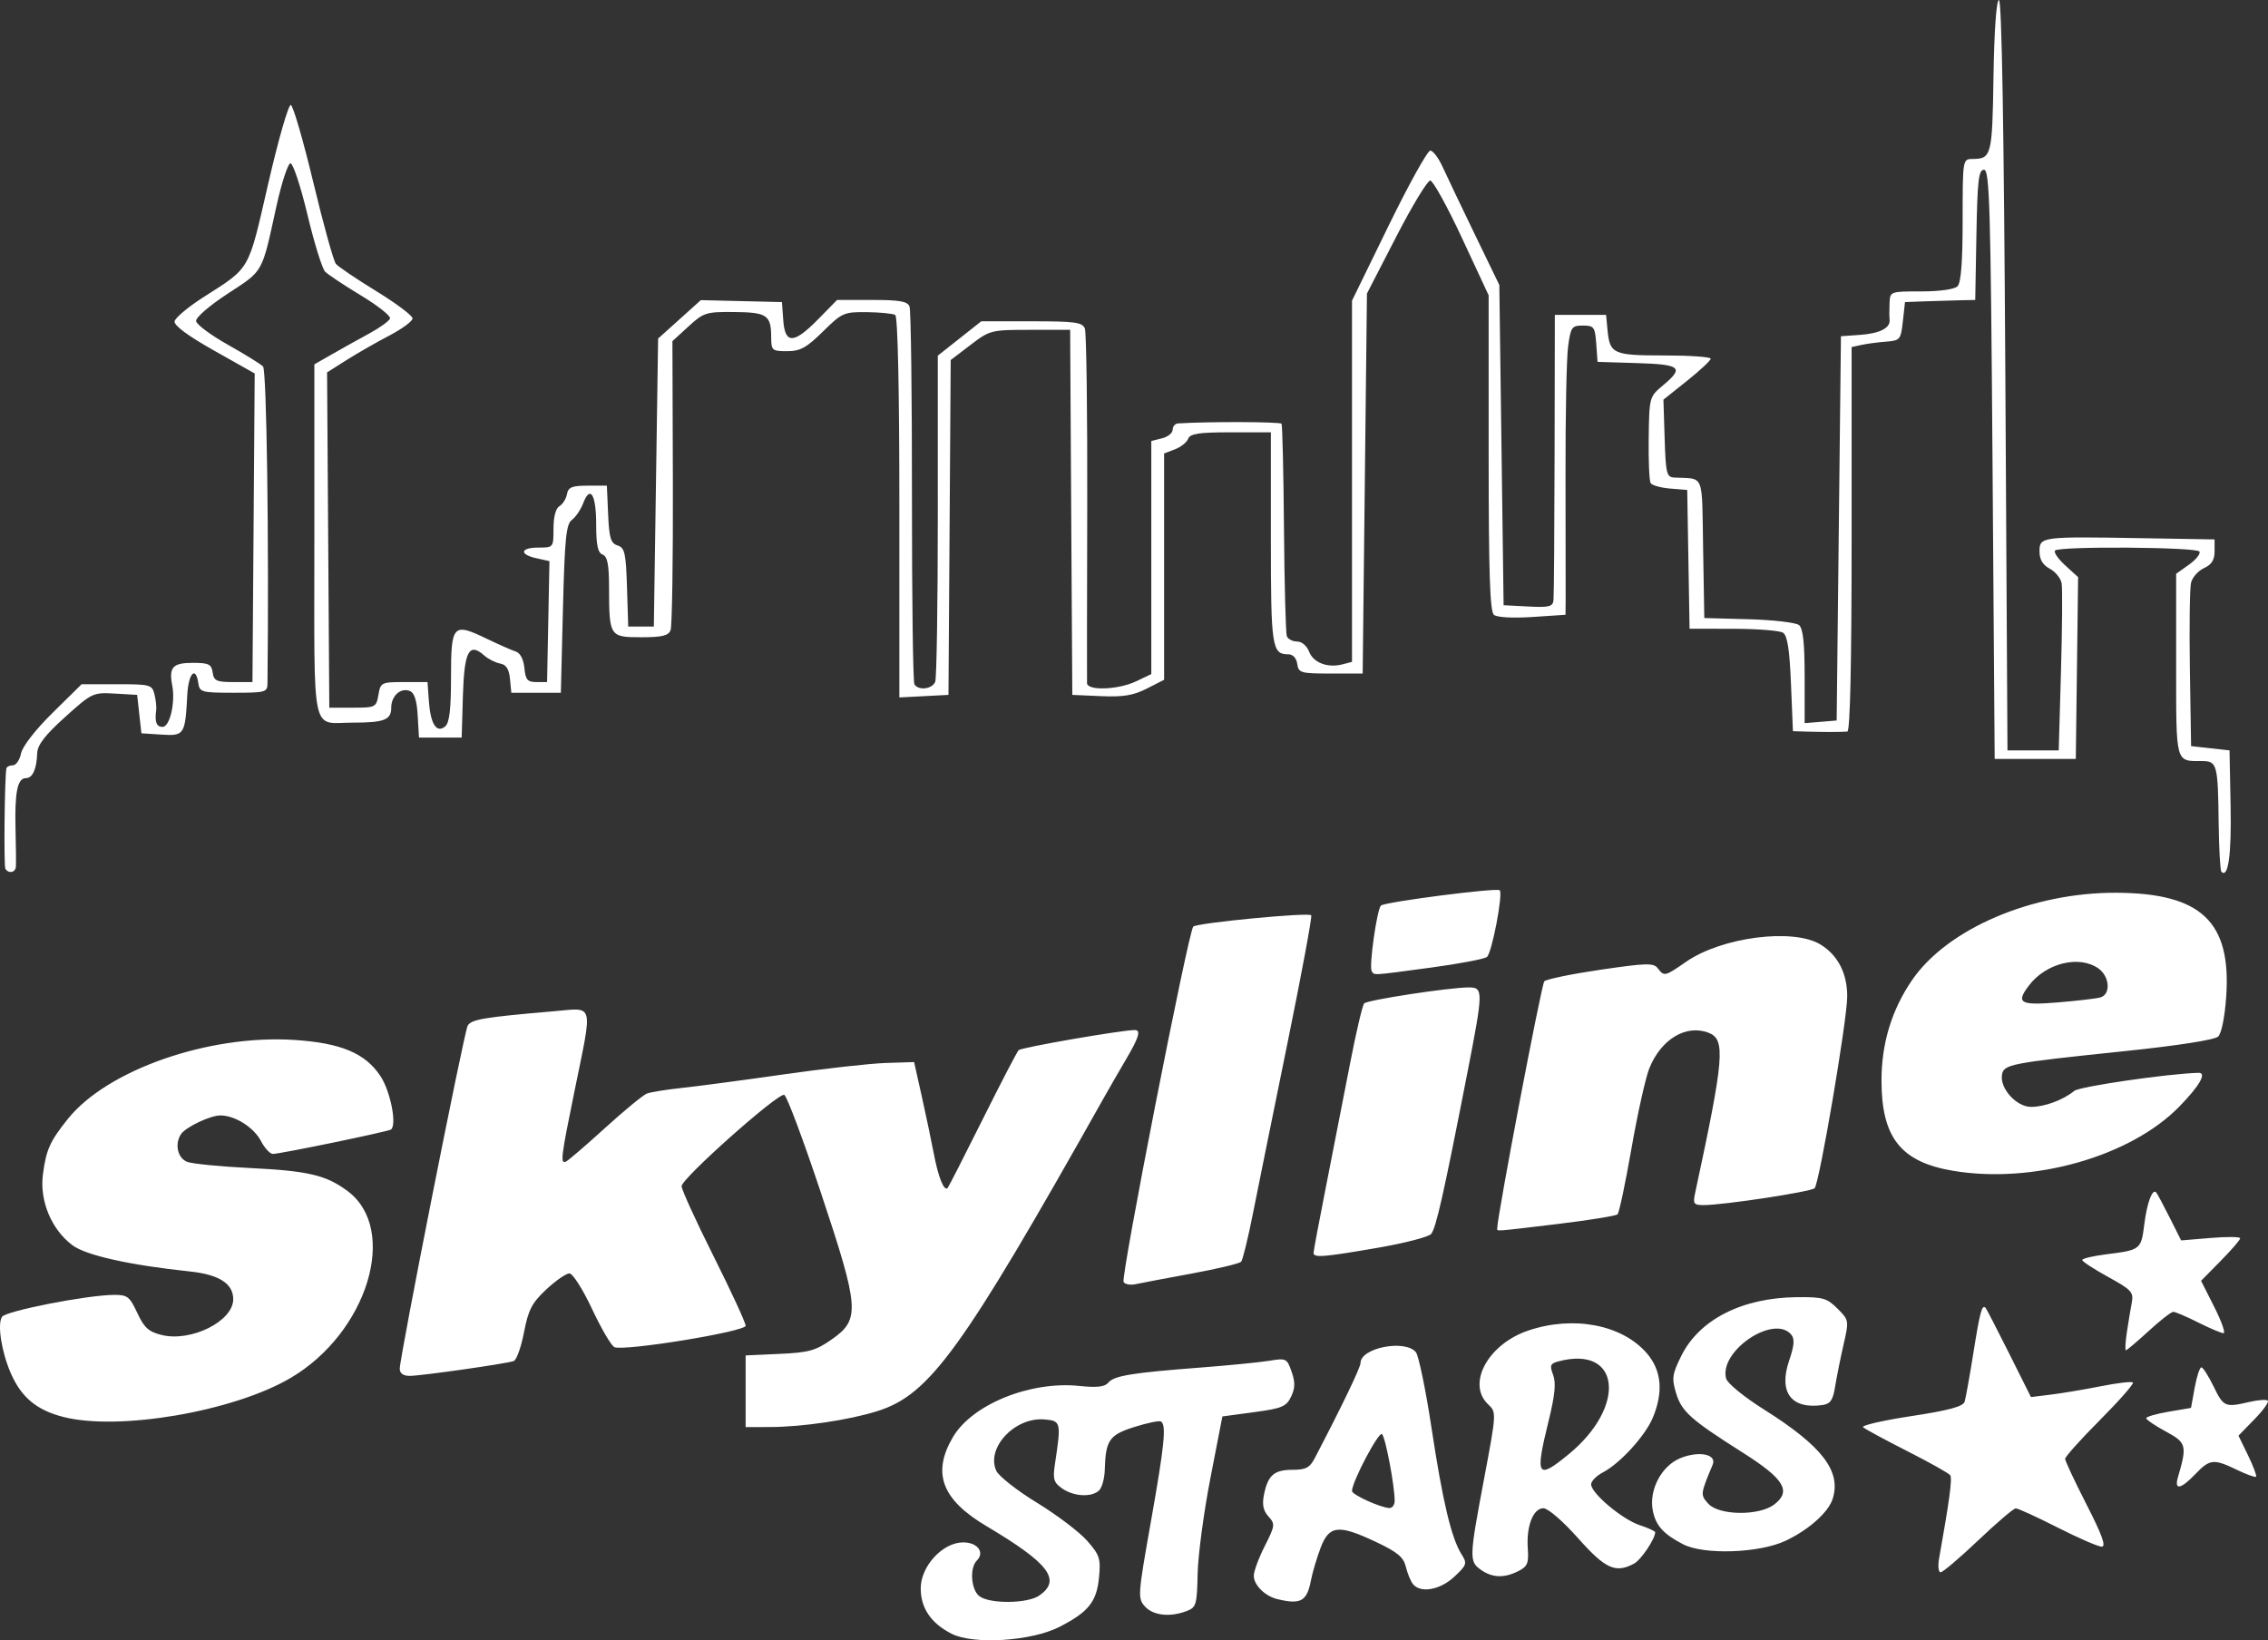 <?xml version="1.0" encoding="UTF-8" standalone="no"?>
<!-- Created with Inkscape (http://www.inkscape.org/) -->

<svg
   version="1.1"
   id="svg1"
   width="1384.784"
   height="1001.648"
   viewBox="0 0 1384.784 1001.648"
   sodipodi:docname="c00462452ff0ef4ca96e0d5546f0c1cf.jpg"
   inkscape:export-filename="SkylineDancer_Bild.svg"
   inkscape:export-xdpi="96"
   inkscape:export-ydpi="96"
   xml:space="preserve"
   xmlns:inkscape="http://www.inkscape.org/namespaces/inkscape"
   xmlns:sodipodi="http://sodipodi.sourceforge.net/DTD/sodipodi-0.dtd"
   xmlns="http://www.w3.org/2000/svg"
   xmlns:svg="http://www.w3.org/2000/svg"><rect x="0" y="0" width="1384.784" height="1001.648" fill="#333333" stroke="none"/><defs
     id="defs1" /><sodipodi:namedview
     id="namedview1"
     pagecolor="#ffffff"
     bordercolor="#000000"
     borderopacity="0.25"
     inkscape:showpageshadow="2"
     inkscape:pageopacity="0.0"
     inkscape:pagecheckerboard="0"
     inkscape:deskcolor="#d1d1d1"
     inkscape:zoom="0.63449536"
     inkscape:cx="490.94134"
     inkscape:cy="640.66663"
     inkscape:window-width="1920"
     inkscape:window-height="1009"
     inkscape:window-x="-8"
     inkscape:window-y="-8"
     inkscape:window-maximized="1"
     inkscape:current-layer="g1" /><g
     inkscape:groupmode="layer"
     inkscape:label="Image"
     id="g1"
     transform="translate(248.484,18.567)"><path
       style="fill:#ffffff;stroke-width:2.607"
       d="m 332.478,979.078 c -12.515,-6.399 -18.794,-15.658 -18.794,-27.71 0,-13.527 13.414,-28.067 25.893,-28.067 8.824,0 13.389,6.084 8.347,11.126 -4.511,4.511 -3.524,17.849 1.609,21.746 6.364,4.831 29.45,4.56 36.573,-0.429 13.648,-9.559 5.932,-19.668 -32.398,-42.445 -27.17,-16.146 -33.249,-32.305 -20.401,-54.228 11.738,-20.03 47.259,-34.437 77.193,-31.308 10.823,1.131 15.558,0.592 17.723,-2.016 3.508,-4.226 14.343,-6 56.235,-9.203 17.208,-1.316 36.115,-3.183 42.016,-4.15 10.339,-1.693 10.836,-1.451 13.669,6.677 2.248,6.449 2.171,10.043 -0.33,15.268 -2.887,6.033 -5.538,7.14 -22.609,9.442 l -19.338,2.607 -7.335,37.805 c -4.034,20.793 -7.529,46.997 -7.766,58.231 -0.401,18.995 -0.871,20.594 -6.709,22.813 -10.18,3.87 -20.443,2.752 -25.442,-2.771 -4.498,-4.97 -4.368,-6.849 3.548,-51.493 8.403,-47.385 9.619,-59.496 6.178,-61.512 -1.075,-0.63 -8.384,0.89 -16.242,3.378 -15.341,4.858 -17.532,8.048 -18.044,26.269 -0.143,5.091 -1.668,10.664 -3.389,12.384 -4.42,4.42 -15.495,3.881 -22.607,-1.101 -5.215,-3.653 -5.817,-5.696 -4.417,-14.992 3.854,-25.585 3.678,-26.33 -6.432,-27.181 -18.07,-1.521 -35.771,17.357 -29.395,31.351 1.508,3.309 12.689,12.096 24.848,19.526 12.158,7.43 25.931,17.865 30.606,23.19 7.664,8.729 8.381,10.925 7.286,22.322 -1.439,14.977 -6.352,21.14 -24.136,30.278 -17.069,8.77 -52.573,11.028 -65.941,4.192 z m 198.909,-21.151 c -7.541,-1.837 -14.34,-8.598 -14.34,-14.259 0,-2.693 3.011,-10.839 6.691,-18.101 6.323,-12.478 6.448,-13.474 2.267,-18.093 -3.162,-3.494 -3.951,-7.255 -2.765,-13.184 2.393,-11.965 6.195,-15.311 17.4,-15.311 8.175,0 10.577,-1.261 13.661,-7.17 16.695,-31.986 27.926,-55.344 27.926,-58.082 0,-9.246 27.162,-14.559 33.764,-6.604 1.714,2.065 6.018,22.89 9.565,46.278 6.823,44.993 12.142,67.367 18.351,77.195 3.526,5.581 3.221,6.518 -4.454,13.688 -8.695,8.123 -20.697,10.231 -25.26,4.438 -1.412,-1.792 -3.355,-6.554 -4.318,-10.581 -1.382,-5.779 -5.168,-8.939 -17.958,-14.989 -23.115,-10.935 -28.814,-10.365 -34.054,3.409 -2.318,6.094 -5.009,15.187 -5.979,20.206 -2.423,12.538 -6.262,14.629 -20.498,11.161 z m 71.679,-60.046 c -0.04,-9.34 -5.576,-38.536 -7.715,-40.696 -1.945,-1.963 -18.337,29.085 -18.337,34.732 0,2.278 17.314,10.165 22.813,10.391 1.792,0.073 3.25,-1.919 3.239,-4.428 z m 52.744,42.22 c -7.343,-5.143 -7.274,-7.186 1.894,-55.878 7.505,-39.86 7.538,-40.443 2.565,-45.076 -13.456,-12.536 -0.31,-36.89 24.415,-45.229 27.396,-9.24 56.933,-3.66 72.108,13.623 9.199,10.477 10.507,23.737 3.905,39.584 -4.621,11.092 -19.958,27.904 -30.508,33.44 -3.943,2.07 -7.17,5.356 -7.17,7.303 0,5.42 19.01,21.384 29.642,24.893 5.206,1.718 9.466,3.678 9.466,4.355 0,4.023 -8.656,16.878 -12.892,19.145 -11.322,6.059 -17.498,3.25 -34.221,-15.566 -9.213,-10.367 -18.337,-18.251 -21.12,-18.251 -6.275,0 -10.531,10.991 -9.545,24.65 0.642,8.89 -0.209,10.935 -5.709,13.718 -8.689,4.397 -15.856,4.173 -22.83,-0.712 z m 53.412,-70.553 c 35.802,-29.337 31.665,-66.923 -6.246,-56.756 -4.915,1.318 -5.352,2.45 -3.166,8.199 1.864,4.903 1.13,12.381 -2.771,28.228 -8.355,33.939 -7.061,36.098 12.184,20.328 z m 226.261,63.531 c 6.323,-35.34 8.133,-48.877 6.791,-50.785 -0.854,-1.214 -12.699,-7.863 -26.321,-14.776 -13.623,-6.913 -25.726,-13.458 -26.896,-14.544 -1.17,-1.086 12.027,-4.134 29.326,-6.773 23.129,-3.529 31.781,-5.864 32.69,-8.823 0.68,-2.214 3.104,-15.735 5.387,-30.047 3.987,-25 5.236,-29.579 7.427,-27.209 0.552,0.598 7.005,13.09 14.339,27.761 l 13.334,26.674 12.385,-1.528 c 6.812,-0.841 20.519,-3.146 30.46,-5.123 9.941,-1.978 18.679,-2.991 19.417,-2.253 0.739,0.739 -8.275,11.011 -20.03,22.827 -11.755,11.816 -21.372,22.52 -21.372,23.787 0,1.266 5.901,13.854 13.114,27.973 9.542,18.677 12.052,25.671 9.215,25.671 -2.145,0 -14.291,-5.28 -26.991,-11.733 -12.7,-6.453 -24.18,-11.698 -25.51,-11.655 -1.33,0.042 -11.639,8.842 -22.909,19.554 -11.27,10.712 -21.589,19.476 -22.931,19.476 -1.343,0 -1.759,-3.813 -0.925,-8.473 z m -156.404,-8.67 c -12.088,-6.303 -16.711,-11.507 -18.448,-20.766 -2.327,-12.402 5.322,-26.958 16.655,-31.693 11.341,-4.738 22.638,-2.543 19.955,3.879 -7.558,18.084 -7.594,18.405 -2.642,23.877 6.529,7.214 31.087,7.478 40.251,0.432 10.623,-8.168 6.064,-15.638 -19.368,-31.741 -31.771,-20.116 -37.227,-25 -40.632,-36.366 -2.673,-8.922 -2.309,-11.486 3.212,-22.621 11.036,-22.258 37.248,-35.554 70.697,-35.862 15.741,-0.146 18.27,0.569 24.665,6.963 7.068,7.068 7.098,7.244 3.685,22.161 -1.892,8.27 -4.191,19.73 -5.11,25.466 -1.34,8.365 -2.884,10.6 -7.802,11.297 -19,2.689 -26.858,-7.823 -20.279,-27.131 3.135,-9.202 3.468,-13.253 1.304,-15.861 -10.534,-12.692 -44.192,9.94 -39.794,26.758 0.772,2.953 10.844,11.2 23.125,18.935 35.602,22.423 47.307,37.666 41.931,54.603 -2.614,8.235 -14.713,18.98 -28.835,25.608 -16.1,7.556 -49.894,8.67 -62.568,2.062 z m 302.23,-40.867 c 5.68,-19.494 5.248,-21.122 -7.41,-27.973 -6.568,-3.555 -11.942,-7.203 -11.942,-8.107 0,-0.904 6.152,-2.688 13.67,-3.965 l 13.671,-2.322 2.255,-12.384 c 1.24,-6.811 3.067,-12.384 4.061,-12.384 0.993,0 4.371,5.28 7.506,11.733 6.062,12.476 6.937,12.851 21.933,9.367 5.306,-1.232 10.316,-1.572 11.134,-0.754 0.818,0.818 -2.878,5.958 -8.214,11.422 l -9.701,9.935 5.856,12.055 c 3.221,6.63 5.42,12.491 4.886,13.025 -0.534,0.534 -5.81,-1.368 -11.726,-4.226 -14.179,-6.85 -16.499,-6.61 -25.347,2.625 -8.905,9.295 -12.989,10.046 -10.632,1.955 z M 206.787,831.02 v -21.886 l 20.647,-0.938 c 17.954,-0.815 22.12,-1.97 31.939,-8.856 17.446,-12.234 16.96,-18.739 -6.707,-89.787 -10.739,-32.239 -20.78,-59.034 -22.312,-59.545 -3.842,-1.28 -62.675,51.074 -62.675,55.773 0,2.085 8.799,21.36 19.554,42.834 10.755,21.474 19.554,40.55 19.554,42.391 0,3.56 -73.566,15.588 -80.072,13.092 -1.855,-0.712 -7.986,-11.14 -13.625,-23.174 -5.678,-12.117 -11.88,-21.88 -13.899,-21.88 -2.005,0 -8.352,4.4 -14.105,9.777 -8.805,8.231 -10.96,12.377 -13.629,26.215 -1.744,9.041 -4.566,16.93 -6.271,17.531 -4.692,1.654 -56.605,9.05 -63.525,9.05 -3.934,0 -6.059,-1.535 -6.059,-4.376 0,-7.288 39.183,-205.213 41.458,-209.417 2.115,-3.908 9.721,-5.186 53.054,-8.91 24.342,-2.092 23.366,-5.888 12.34,48.018 -8.416,41.15 -8.921,45.19 -5.483,43.888 1.262,-0.478 11.972,-9.668 23.799,-20.423 11.827,-10.755 23.407,-20.286 25.733,-21.181 2.326,-0.895 11.855,-2.433 21.176,-3.419 9.321,-0.986 37.241,-4.694 62.044,-8.24 24.803,-3.546 52.933,-6.701 62.511,-7.01 l 17.414,-0.562 4.664,20.858 c 2.565,11.472 5.906,27.381 7.424,35.353 2.728,14.33 6.269,23.009 8.415,20.627 0.608,-0.676 10.172,-19.413 21.253,-41.64 11.081,-22.227 21.011,-41.332 22.069,-42.457 1.561,-1.661 62.917,-12.295 70.937,-12.295 3.849,0 2.509,4.537 -5.206,17.621 -4.098,6.95 -10.384,17.854 -13.969,24.232 -86.374,153.647 -105.99,180.776 -138.003,190.856 -17.272,5.439 -45.613,9.644 -65.452,9.712 l -14.992,0.052 z m -416.619,15.672 c -16.133,-4.114 -25.521,-11.872 -31.92,-26.377 -5.776,-13.092 -8.49,-30.204 -5.512,-34.761 2.329,-3.565 51.656,-13.243 68.248,-13.391 8.299,-0.073 9.693,0.996 14.34,10.999 4.198,9.038 6.934,11.522 14.837,13.475 18.028,4.454 43.758,-8.382 43.758,-21.83 0,-9.519 -8.639,-15.054 -26.435,-16.938 -36.834,-3.899 -63.478,-9.846 -71.722,-16.01 -12.874,-9.627 -20.178,-27.206 -18.03,-43.398 1.995,-15.041 4.269,-20.083 15.227,-33.757 23.964,-29.906 85.862,-51.547 137.987,-48.242 28.633,1.815 43.574,8.058 52.857,22.086 6.083,9.192 10.141,29.607 6.48,32.607 -1.526,1.25 -67.9,14.975 -72.181,14.926 -1.756,-0.026 -5.002,-3.537 -7.214,-7.814 -4.319,-8.353 -15.911,-15.687 -24.792,-15.687 -6.242,0 -21.213,7.116 -24.077,11.444 -4.005,6.053 -2.016,14.749 3.871,16.922 3.226,1.19 20.539,2.883 38.471,3.76 35.352,1.73 46.248,4.304 59.33,14.016 31.542,23.419 12.246,86.626 -34.877,114.242 -34.855,20.426 -104.719,32.384 -138.647,23.731 z M 1050.137,794.895 c 0.92,-6.094 2.27,-14.22 3.001,-18.057 1.2,-6.301 -0.199,-7.816 -14.448,-15.643 -8.677,-4.767 -15.791,-9.412 -15.808,-10.322 -0.018,-0.91 6.606,-2.484 14.718,-3.498 20.87,-2.608 21.244,-2.9 23.146,-18.129 1.66,-13.286 4.953,-22.183 7.276,-19.662 0.623,0.676 4.308,7.549 8.189,15.275 l 7.058,14.047 18.025,-1.511 c 9.914,-0.831 18.025,-0.74 18.025,0.203 0,0.943 -5.375,7.171 -11.945,13.842 l -11.945,12.128 8.072,15.99 c 4.439,8.794 6.978,15.99 5.641,15.99 -1.337,0 -8.27,-2.933 -15.408,-6.518 -7.138,-3.585 -14.006,-6.518 -15.263,-6.518 -1.257,0 -8.036,5.28 -15.065,11.733 -7.029,6.453 -13.266,11.733 -13.86,11.733 -0.595,0 -0.329,-4.986 0.591,-11.081 z M 437.558,764.309 c -1.838,-2.974 39.532,-214.036 42.543,-217.047 2.254,-2.254 70.155,-8.78 72.013,-6.921 0.659,0.659 -5.859,35.764 -14.484,78.012 -8.625,42.248 -18.128,89.134 -21.117,104.191 -2.99,15.057 -6.222,28.274 -7.184,29.372 -0.962,1.098 -14.577,4.35 -30.257,7.228 -15.68,2.877 -31.076,5.796 -34.215,6.487 -3.139,0.691 -6.423,0.097 -7.299,-1.321 z m 115.991,-17.847 c 0,-1.185 3.464,-19.663 7.699,-41.064 4.234,-21.4 10.76,-54.749 14.502,-74.107 3.742,-19.359 7.664,-36.073 8.716,-37.143 2.039,-2.073 51.575,-9.66 63.595,-9.74 9.259,-0.063 9.238,1.692 -0.655,52.4 -14.444,74.035 -19.13,94.842 -22.111,98.182 -1.63,1.826 -16.387,5.632 -32.792,8.456 -33.173,5.711 -38.954,6.159 -38.954,3.016 z M 665.66,731.641 c 0,-7.347 27.027,-149.181 28.767,-150.962 1.278,-1.308 16.74,-4.495 34.36,-7.082 28.062,-4.12 32.396,-4.229 34.932,-0.881 3.876,5.119 4.38,5.004 17.235,-3.937 21.711,-15.1 65.434,-20.745 82.077,-10.597 10.688,6.517 16.441,17.745 16.35,31.915 -0.093,14.567 -17.03,114.103 -19.894,116.913 -2.243,2.201 -55.575,10.319 -67.792,10.319 -6.004,0 -6.583,-0.796 -5.212,-7.17 17.843,-82.97 18.769,-94.02 8.222,-98.067 -13.73,-5.269 -29.039,3.949 -36.174,21.783 -2.294,5.734 -7.19,27.737 -10.88,48.895 -3.69,21.158 -7.515,39.244 -8.5,40.19 -0.985,0.946 -17.288,3.586 -36.228,5.866 -39.247,4.725 -37.261,4.575 -37.261,2.813 z m 278.326,-35.259 c -31.868,-5.364 -43.675,-20.264 -43.675,-55.117 0,-22.656 6.191,-43.05 18.579,-61.204 21.494,-31.499 73.493,-53.745 124.965,-53.463 51.674,0.283 70.061,17.687 66.931,63.353 -0.857,12.508 -2.873,22.506 -4.932,24.464 -2.116,2.012 -24.461,5.5 -56.931,8.886 -70.739,7.377 -74.126,8.039 -75.074,14.663 -1.191,8.321 8.963,19.399 17.781,19.399 8.249,0 19.721,-4.252 26.368,-9.772 3.241,-2.692 57.219,-10.539 75.899,-11.034 5.23,-0.138 0.653,7.898 -11.733,20.598 -29.781,30.538 -89.343,47.447 -138.179,39.227 z M 1033.931,590.517 c 6.51,-1.844 5.745,-12.853 -1.232,-17.74 -11.749,-8.229 -32.03,-3.211 -42.397,10.49 -8.071,10.667 -5.475,12.191 17.557,10.304 11.83,-0.969 23.563,-2.343 26.072,-3.054 z M 589.032,574.393 c -1.725,-2.792 3.2,-37.601 5.655,-39.965 2.31,-2.224 70.817,-11.06 72.523,-9.353 2.135,2.135 -4.795,38.323 -7.798,40.719 -1.583,1.263 -17.022,4.197 -34.311,6.521 -36.761,4.94 -34.385,4.804 -36.069,2.078 z m -834.228,-62.435 c -1.022,-1.655 -0.501,-54.714 0.601,-61.218 0.182,-1.075 1.945,-1.955 3.916,-1.955 1.972,0 4.236,-3.258 5.033,-7.239 0.859,-4.296 8.678,-14.366 19.228,-24.766 l 17.78,-17.526 21.46,-0.003 c 20.392,-0.003 21.537,0.304 23.008,6.165 0.851,3.392 1.321,7.792 1.044,9.777 -0.992,7.107 0.174,10.127 3.907,10.127 4.421,0 7.89,-14.873 5.898,-25.292 -2.136,-11.173 0.269,-13.817 12.568,-13.817 9.705,0 11.388,0.816 12.105,5.866 0.723,5.091 2.384,5.866 12.566,5.866 h 11.733 l 0.684,-94.229 0.684,-94.229 -24.797,-13.971 c -16.015,-9.023 -24.556,-15.352 -24.116,-17.868 0.374,-2.143 8.292,-8.767 17.595,-14.719 29.021,-18.568 27.151,-15.291 39.577,-69.349 6.177,-26.871 12.393,-48.482 13.814,-48.024 1.421,0.458 7.606,21.768 13.745,47.355 6.139,25.587 12.334,47.935 13.767,49.661 1.433,1.726 12.553,9.239 24.712,16.695 12.159,7.456 22.104,14.933 22.101,16.614 -0.003,1.681 -6.44,6.419 -14.303,10.527 -7.863,4.109 -19.607,10.838 -26.096,14.953 l -11.8,7.483 0.682,102.372 0.682,102.372 h 14.314 c 13.865,0 14.357,-0.245 15.669,-7.822 1.312,-7.576 1.804,-7.822 15.669,-7.822 H 12.549 l 0.831,11.681 c 0.997,14.016 4.703,19.757 9.944,15.407 2.597,-2.156 3.565,-10.325 3.565,-30.097 0,-32.064 1.21,-33.389 21.545,-23.587 7.509,3.619 15.626,7.203 18.038,7.965 2.684,0.847 4.708,4.731 5.214,10.008 0.695,7.239 1.874,8.623 7.346,8.623 h 6.518 l 0.722,-36.93 0.722,-36.93 -7.892,-1.733 c -10.759,-2.363 -9.972,-6.533 1.233,-6.533 9.062,0 9.125,-0.081 9.125,-11.603 0,-7.161 1.386,-12.401 3.62,-13.688 1.991,-1.147 4.06,-4.431 4.598,-7.299 0.806,-4.294 3.042,-5.214 12.675,-5.214 h 11.697 l 0.768,17.46 c 0.639,14.535 1.606,17.726 5.77,19.048 4.377,1.389 5.096,4.585 5.75,25.559 l 0.748,23.972 h 7.822 7.822 l 1.304,-87.934 1.304,-87.934 13.036,-11.731 13.036,-11.731 24.769,0.59 24.769,0.59 0.802,11.081 c 1.066,14.73 6.424,14.566 21.36,-0.652 l 11.515,-11.733 h 21.34 c 16.849,0 21.665,0.849 22.887,4.032 0.851,2.218 1.515,54.461 1.474,116.096 -0.04,61.635 0.632,113.204 1.493,114.597 2.478,4.009 10.97,2.946 12.711,-1.591 0.87,-2.268 1.583,-47.998 1.583,-101.621 V 198.613 L 337.383,188.123 350.653,177.633 h 30.774 c 26.627,0 31.004,0.601 32.484,4.458 0.941,2.452 1.591,51.435 1.446,108.852 -0.146,57.417 -0.203,105.861 -0.128,107.653 0.201,4.792 19.1,4.078 30.032,-1.135 l 9.214,-4.394 v -71.166 -71.166 l 6.518,-1.636 c 3.585,-0.9 6.518,-3.269 6.518,-5.264 0,-1.996 1.467,-3.722 3.259,-3.837 18.238,-1.171 62.46,-1.029 63.221,0.202 0.538,0.871 1.208,29.68 1.488,64.021 0.28,34.34 1.066,63.904 1.747,65.696 0.681,1.792 3.488,3.259 6.238,3.259 2.863,0 6.005,2.644 7.353,6.188 2.577,6.778 11.369,10.118 20.41,7.754 l 5.788,-1.514 V 275.324 165.044 l 22.382,-45.85 c 12.31,-25.217 23.749,-45.82 25.421,-45.783 1.671,0.037 5.023,4.437 7.448,9.777 2.425,5.34 11.225,23.789 19.554,40.997 l 15.145,31.287 1.304,97.771 1.304,97.771 14.992,0.782 c 12.843,0.67 15.063,0.109 15.489,-3.911 0.274,-2.581 0.567,-42.824 0.652,-89.428 l 0.154,-84.735 h 15.643 15.643 l 0.865,9.115 c 1.401,14.766 3.367,15.654 34.652,15.654 15.598,0 28.36,0.892 28.36,1.983 0,1.091 -6.494,7.165 -14.431,13.499 l -14.431,11.516 0.744,23.654 c 0.678,21.564 1.204,23.678 5.958,23.92 18.566,0.946 16.74,-3.573 17.534,43.405 l 0.716,42.368 27.225,0.749 c 14.974,0.412 28.76,2.022 30.635,3.578 2.428,2.015 3.41,11.042 3.41,31.347 v 28.518 l 9.777,-0.809 9.777,-0.809 1.304,-117.325 1.304,-117.325 11.681,-0.831 c 12.072,-0.859 18.624,-4.236 18.027,-9.294 -0.189,-1.601 -0.204,-6.138 -0.034,-10.081 0.308,-7.139 0.392,-7.17 19.342,-7.17 11.327,0 20.299,-1.267 22.161,-3.129 2.142,-2.142 3.129,-14.89 3.129,-40.412 0,-36.914 0.058,-37.284 5.866,-37.323 11.785,-0.08 12.224,-1.781 12.974,-50.269 0.433,-28.004 1.74,-46.422 3.321,-46.815 1.716,-0.426 3.053,77.789 3.911,228.789 l 1.304,229.436 h 15.643 15.643 l 1.378,-48.234 c 0.758,-26.529 0.941,-50.734 0.407,-53.79 -0.534,-3.056 -3.794,-7.067 -7.244,-8.914 -4.306,-2.305 -6.273,-5.62 -6.273,-10.573 0,-8.977 1.098,-9.121 61.922,-8.082 l 44.975,0.768 v 7.287 c 0,5.221 -1.828,8.12 -6.446,10.224 -3.546,1.615 -7.106,5.617 -7.912,8.892 -0.806,3.275 -1.132,27.073 -0.724,52.885 l 0.742,46.93 11.733,1.304 11.732,1.304 0.653,33.894 c 0.576,29.905 -1.445,44.4 -5.611,40.234 -0.732,-0.732 -1.487,-14.191 -1.678,-29.908 -0.436,-35.874 -0.934,-37.702 -10.273,-37.702 -16.223,0 -15.681,2.031 -15.681,-58.764 v -55.599 l 7.852,-5.591 c 4.319,-3.075 7.183,-6.675 6.364,-7.999 -1.702,-2.754 -85.415,-3.342 -88.138,-0.619 -0.984,0.984 1.777,5.045 6.136,9.026 l 7.924,7.238 -0.704,55.503 -0.704,55.503 h -24.769 -24.769 l -1.304,-179.899 c -1.142,-157.593 -1.789,-179.899 -5.214,-179.899 -3.274,0 -4.028,6.476 -4.631,39.76 l -0.72,39.76 -9.709,0.2 c -5.34,0.11 -14.989,0.403 -21.442,0.652 l -11.733,0.452 -1.304,11.733 c -1.25,11.25 -1.679,11.761 -10.429,12.436 -5.019,0.387 -11.765,1.289 -14.992,2.005 l -5.866,1.301 v 117.276 c 0,76.288 -0.911,117.359 -2.607,117.513 -1.434,0.13 -6.127,0.237 -10.429,0.237 -4.302,0 -11.191,-0.107 -15.308,-0.237 l -7.487,-0.237 -1.191,-28.901 c -0.871,-21.132 -2.187,-29.531 -4.898,-31.247 -2.039,-1.29 -15.704,-2.364 -30.366,-2.386 l -26.66,-0.04 -0.716,-42.367 -0.716,-42.367 -10.395,-0.846 c -5.717,-0.465 -11.087,-1.966 -11.933,-3.334 -0.846,-1.368 -1.383,-13.782 -1.195,-27.587 0.34,-24.869 0.419,-25.162 8.674,-32.053 13.152,-10.98 11.031,-12.814 -15.786,-13.647 l -24.117,-0.75 -0.802,-11.081 c -0.74,-10.221 -1.371,-11.081 -8.138,-11.081 -6.829,0 -7.455,0.896 -9.056,12.965 -0.946,7.131 -1.647,42.622 -1.557,78.869 0.09,36.247 0.126,70.149 0.08,75.338 l -0.083,9.434 -20.206,1.345 c -11.804,0.785 -21.561,0.253 -23.465,-1.28 -2.501,-2.014 -3.259,-25.015 -3.259,-98.889 V 161.757 L 644.15,126.763 c -8.962,-19.247 -17.674,-35.033 -19.358,-35.081 -1.685,-0.048 -11.071,15.459 -20.858,34.459 l -17.795,34.546 -1.304,116.022 -1.304,116.022 h -19.554 c -18.293,0 -19.608,-0.378 -20.387,-5.866 -0.497,-3.503 -2.651,-5.866 -5.345,-5.866 -10.147,0 -10.769,-4.094 -10.769,-70.917 v -64.659 h -24.49 c -19.471,0 -24.8,0.809 -26.005,3.95 -0.834,2.172 -4.479,5.077 -8.101,6.454 l -6.585,2.504 v 69.103 69.103 l -10.553,5.384 c -8.211,4.189 -14.431,5.213 -28.028,4.616 l -17.475,-0.768 -0.608,-100.378 c -0.334,-55.208 -0.627,-105.365 -0.652,-111.459 l -0.044,-11.081 h -24.394 c -23.913,0 -24.632,0.182 -36.471,9.222 l -12.077,9.222 -0.682,102.237 -0.682,102.237 -14.992,0.782 -14.992,0.782 V 291.332 c 0,-71.704 -0.961,-116.592 -2.516,-117.553 -1.384,-0.855 -9.138,-1.634 -17.232,-1.731 -14.081,-0.168 -15.243,0.343 -26.905,11.83 -10.08,9.928 -13.865,12.006 -21.876,12.006 -9.183,0 -9.69,-0.441 -9.728,-8.473 -0.064,-13.577 -2.508,-15.252 -22.53,-15.44 -17.189,-0.162 -18.713,0.318 -27.979,8.806 l -9.8,8.978 0.272,86.07 c 0.15,47.339 -0.476,88.022 -1.392,90.407 -1.307,3.407 -5.173,4.337 -18.028,4.337 -19.186,0 -19.487,-0.466 -19.544,-30.356 -0.027,-14.125 -0.98,-18.986 -3.946,-20.124 -2.919,-1.12 -3.911,-5.781 -3.911,-18.376 0,-18.335 -3.634,-24.288 -7.929,-12.989 -1.488,3.913 -4.589,8.492 -6.891,10.175 -3.516,2.571 -4.392,11.264 -5.473,54.312 L 93.954,404.462 H 78.837 63.72 l -0.817,-8.452 c -0.583,-6.036 -2.308,-8.722 -6.031,-9.394 -2.868,-0.518 -7.224,-2.723 -9.68,-4.9 -9.282,-8.227 -12.24,-2.648 -13.037,24.584 l -0.748,25.539 H 20.37 7.334 L 6.554,418.38 c -0.541,-9.33 -2.042,-13.942 -4.893,-15.037 -5.575,-2.139 -11.274,3.06 -11.274,10.284 0,7.415 -4.314,9.085 -23.465,9.085 -25.811,0 -23.465,11.093 -23.465,-110.976 V 203.925 l 11.081,-6.34 c 6.094,-3.487 16.281,-9.165 22.637,-12.617 6.356,-3.453 11.973,-7.528 12.482,-9.055 0.509,-1.528 -7.459,-7.844 -17.708,-14.036 -10.249,-6.192 -20.103,-12.728 -21.898,-14.523 -1.795,-1.795 -6.649,-17.422 -10.786,-34.726 -4.137,-17.304 -8.807,-31.462 -10.378,-31.462 -1.571,0 -5.488,12.026 -8.705,26.724 -8.938,40.839 -7.629,38.497 -29.514,52.796 -11.438,7.473 -19.723,14.66 -19.415,16.842 0.295,2.093 8.99,8.56 19.323,14.37 10.333,5.811 20.024,11.802 21.536,13.314 2.215,2.215 3.683,106.221 2.729,193.384 -0.061,5.585 -1.056,5.866 -20.741,5.866 -19.457,0 -20.726,-0.346 -21.51,-5.866 -1.535,-10.81 -6.04,-6.01 -6.729,7.17 -1.272,24.347 -1.793,25.151 -15.699,24.256 l -12.3,-0.791 -1.304,-11.733 -1.304,-11.733 -13.615,-0.786 c -13.323,-0.769 -13.976,-0.461 -30.389,14.34 -12.272,11.067 -16.839,16.992 -17.02,22.082 -0.345,9.733 -2.816,15.205 -6.868,15.205 -5.16,0 -6.911,8.462 -6.365,30.776 0.27,11.036 0.369,21.532 0.22,23.324 -0.298,3.596 -4.465,4.409 -6.417,1.252 z"
       id="path1" /></g></svg>
